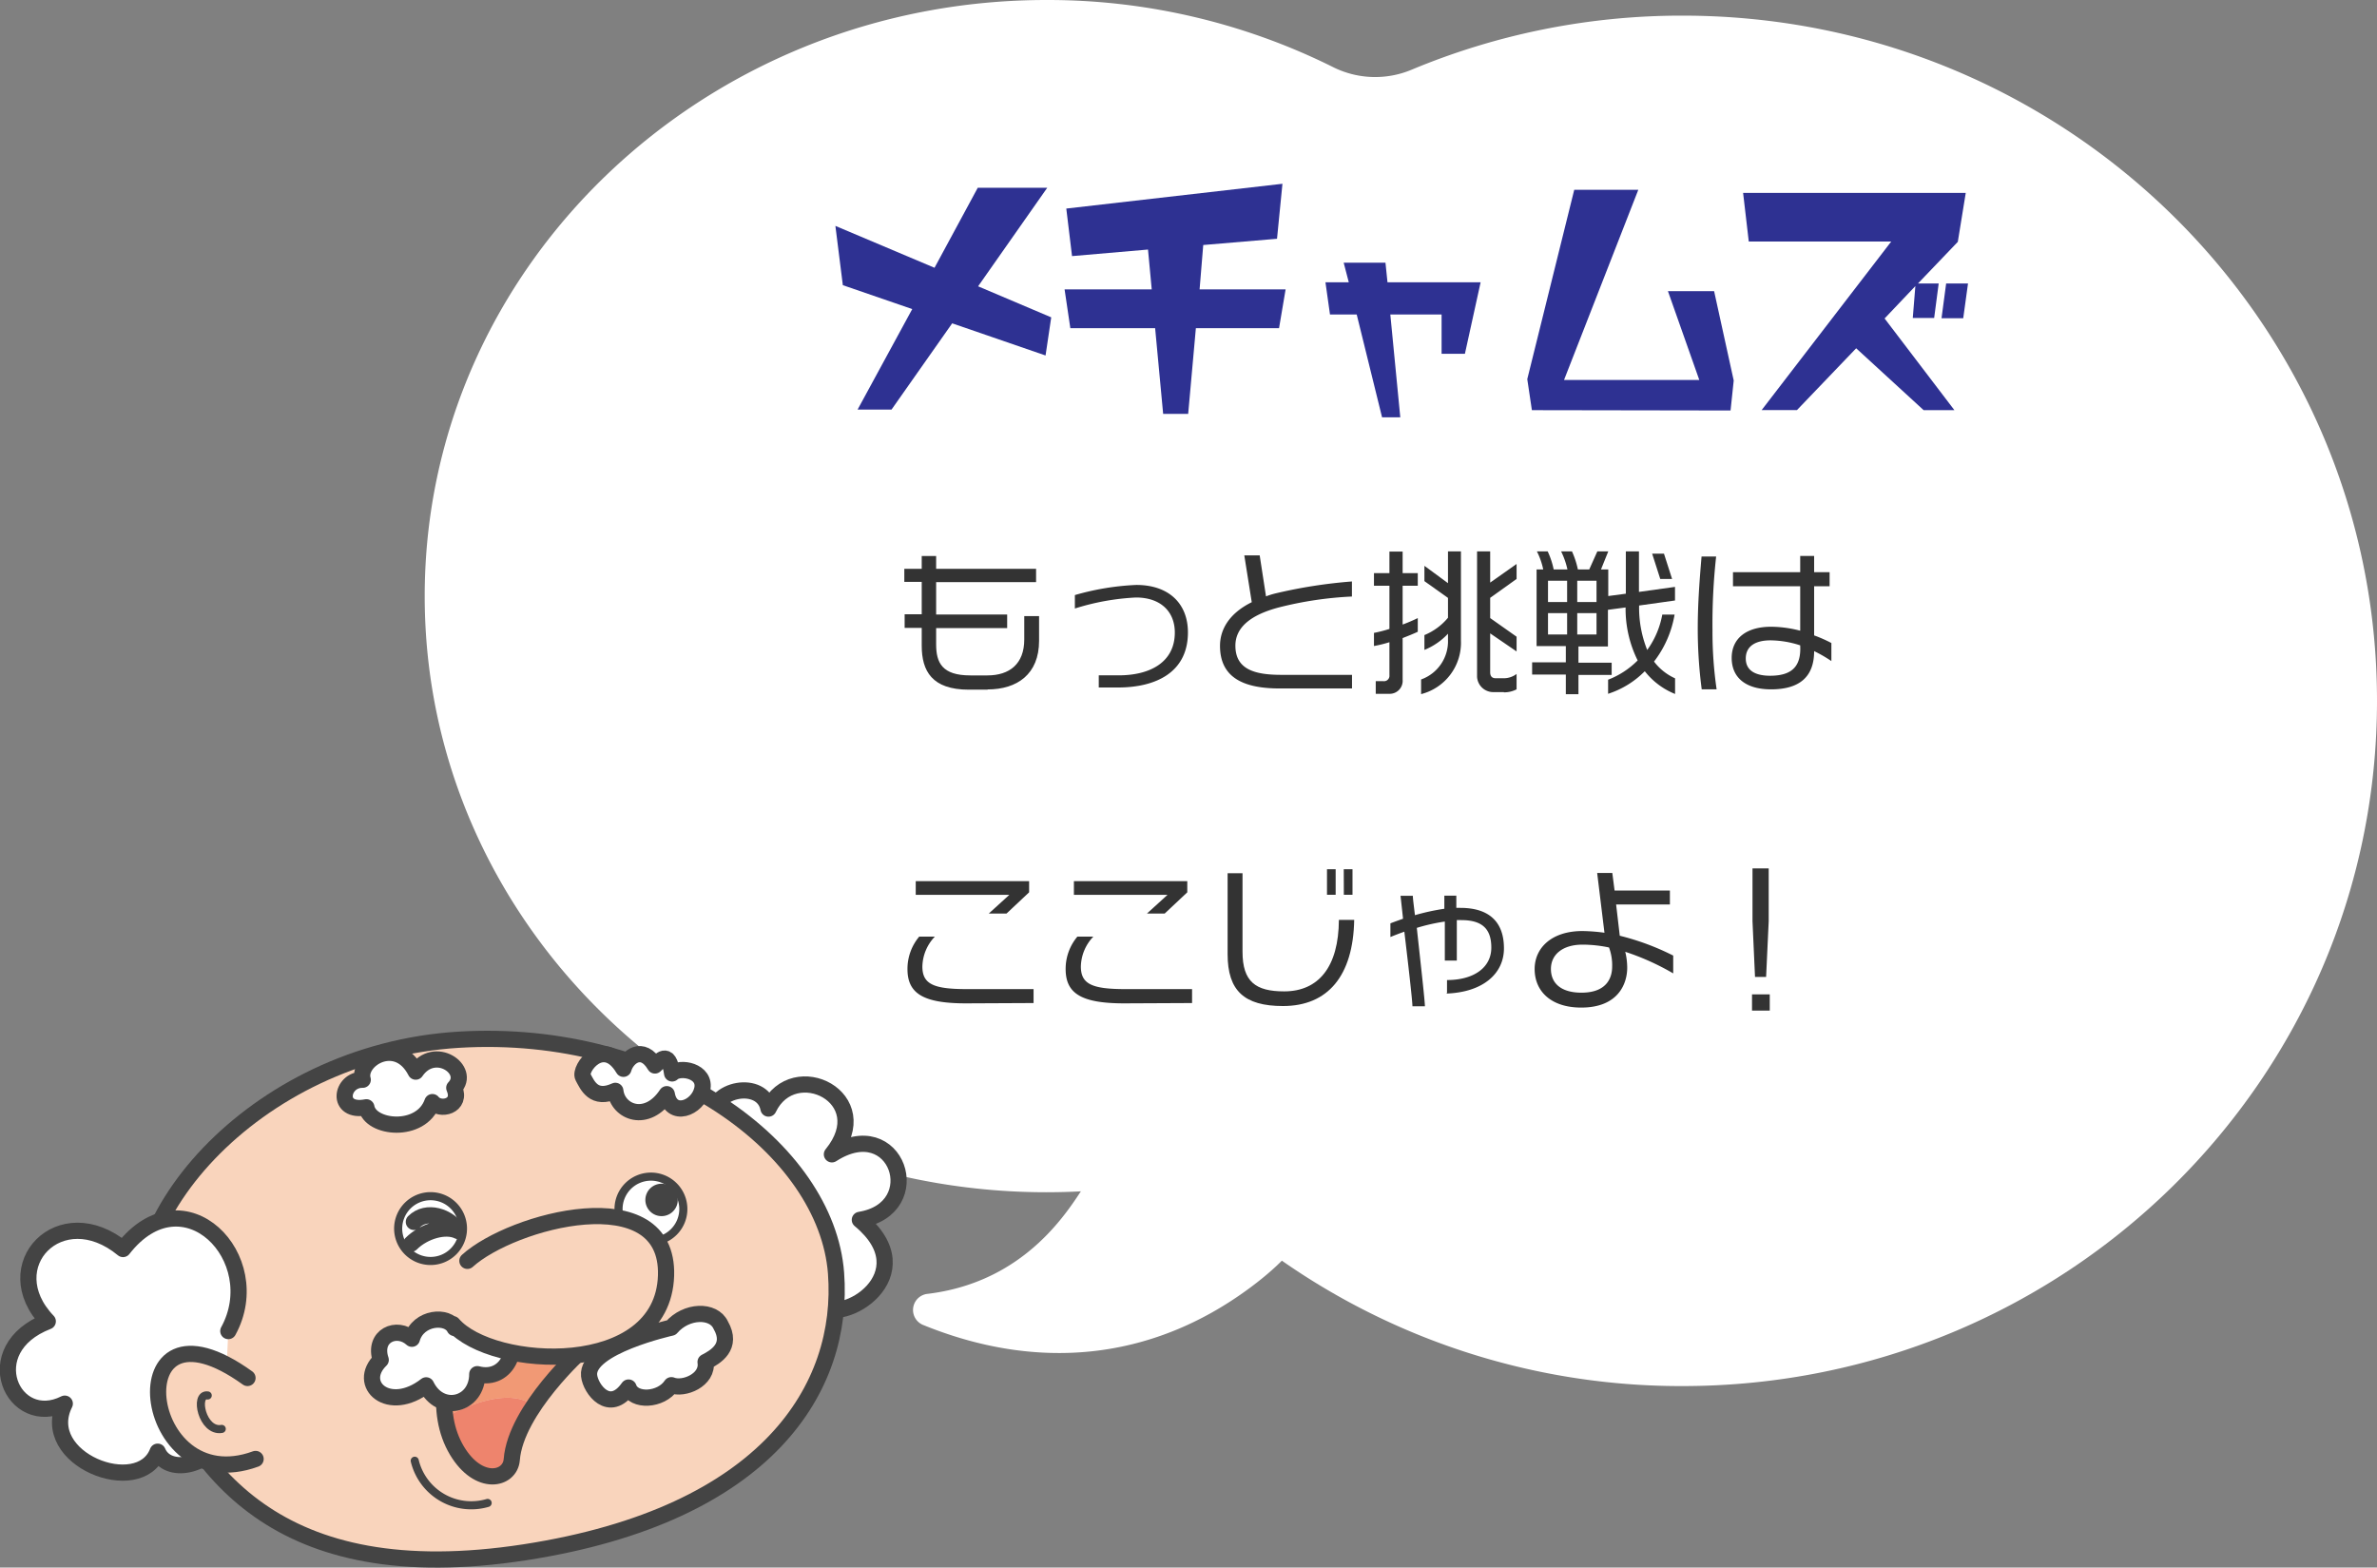 <svg xmlns="http://www.w3.org/2000/svg" xmlns:xlink="http://www.w3.org/1999/xlink" viewBox="0 0 293.5 193.54"><rect x="0" y="0" width="293.5" height="193.54" fill="#808080" stroke="none"/><defs><style>.cls-1,.cls-5,.cls-7{fill:none;}.cls-2{clip-path:url(#clip-path);}.cls-3{fill:#fff;}.cls-4{fill:#2e3192;}.cls-5,.cls-7{stroke:#444;stroke-linecap:round;stroke-linejoin:round;}.cls-5{stroke-width:2px;}.cls-6{fill:#f9d4bc;}.cls-8{fill:#444;}.cls-9{fill:#f19975;}.cls-10{fill:#ee846d;}.cls-11{fill:#333;}</style><clipPath id="clip-path" transform="translate(0 0)"><rect class="cls-1" width="293.5" height="193.54"/></clipPath></defs><title>select_lev2_img</title><g id="レイヤー_2" data-name="レイヤー 2"><g id="selection"><g class="cls-2"><g class="cls-2"><path class="cls-3" d="M207.74,1.93a86.48,86.48,0,0,0-33.45,6.68,11.63,11.63,0,0,1-9.72-.34A79,79,0,0,0,129.2,0C86.81,0,52.44,33,52.44,73.6s34.37,73.6,76.76,73.6a80.66,80.66,0,0,0,11.5-.82,11.72,11.72,0,0,1,9.51,2.89,86.08,86.08,0,0,0,57.53,21.86c47.37,0,85.76-37.87,85.76-84.6s-38.39-84.6-85.76-84.6" transform="translate(0 0)"/><path class="cls-3" d="M134.59,145.55c-1.12.69-5.87,12.45-20,14.19a2,2,0,0,0-.52,3.88c13.94,5.65,28,4.46,40.24-4.6,20.88-15.44-5.62-22.19-19.76-13.47" transform="translate(0 0)"/><polygon class="cls-4" points="129.1 43.89 117.57 39.92 110.08 50.57 105.89 50.57 112.64 38.16 104.07 35.21 103.15 27.89 115.39 33.06 120.73 23.18 129.31 23.18 120.77 35.35 129.8 39.18 129.1 43.89"/><polygon class="cls-4" points="157.93 40.52 147.66 40.52 146.71 51.1 143.62 51.1 142.63 40.52 132.16 40.52 131.45 35.73 142.21 35.73 141.75 30.81 132.37 31.62 131.66 25.75 158.35 22.69 157.68 29.48 148.57 30.25 148.12 35.73 158.74 35.73 157.93 40.52"/><polygon class="cls-4" points="180.88 43.68 178 43.68 178 38.83 171.67 38.83 172.9 51.52 170.65 51.52 167.52 38.83 164.22 38.83 163.66 34.85 166.54 34.85 165.91 32.43 171.07 32.43 171.32 34.85 182.82 34.85 180.88 43.68"/><polygon class="cls-4" points="213.68 50.68 189.15 50.64 188.58 46.81 194.38 23.43 202.29 23.43 193.12 46.91 209.82 46.91 205.95 35.95 211.65 35.95 214.07 46.98 213.68 50.68"/><path class="cls-4" d="M241.74,29.86,236.82,35h2.56l-.56,4.26h-2.64l.32-3.94-3.8,4,8.62,11.32h-3.8L229.19,43l-7.31,7.63h-4.36l16-20.81H215.93l-.7-6h27.49Zm.67,9.43h-2.68L240.3,35H243Z" transform="translate(0 0)"/><path class="cls-3" d="M101.17,161.12c2.75,2.67,13.16-3.75,5-10.51,8.53-1.38,4.59-13.28-3.45-8.09,5.72-7-4.74-12.13-7.83-5.65-.71-3.65-7.08-2.55-6.94,1.2.1,2.85-4.53,13.52-4.53,13.52Z" transform="translate(0 0)"/><path class="cls-5" d="M101.17,161.12c2.75,2.67,13.16-3.75,5-10.51,8.53-1.38,4.59-13.28-3.45-8.09,5.72-7-4.74-12.13-7.83-5.65-.71-3.65-7.08-2.55-6.94,1.2.1,2.85-4.53,13.52-4.53,13.52Z" transform="translate(0 0)"/><path class="cls-6" d="M103.23,157.18c-1.16-15.29-21.23-30.34-46.6-28.81s-44,23.17-38.5,38.11S34,196.4,64.82,191.65c30.05-4.63,39.48-20.4,38.41-34.47" transform="translate(0 0)"/><path class="cls-5" d="M103.23,157.18c-1.16-15.29-21.23-30.34-46.6-28.81s-44,23.17-38.5,38.11S34,196.4,64.82,191.65C94.87,187,104.3,171.25,103.23,157.18Z" transform="translate(0 0)"/><path class="cls-3" d="M76.67,150.78a4,4,0,1,0,2.14-5.19,4,4,0,0,0-2.14,5.19" transform="translate(0 0)"/><path class="cls-7" d="M76.67,150.78a4,4,0,1,0,2.14-5.19A4,4,0,0,0,76.67,150.78Z" transform="translate(0 0)"/><path class="cls-8" d="M79.85,148.94a2,2,0,1,0,1.1-2.65,2,2,0,0,0-1.1,2.65" transform="translate(0 0)"/><path class="cls-3" d="M49.47,153.22A4,4,0,1,0,51.61,148a4,4,0,0,0-2.14,5.19" transform="translate(0 0)"/><path class="cls-7" d="M49.47,153.22A4,4,0,1,0,51.61,148,4,4,0,0,0,49.47,153.22Z" transform="translate(0 0)"/><path class="cls-3" d="M45.24,136.71c-3.85.76-3.15-3.45-.45-3.4-.74-2.42,4.19-5.56,6.54-1,2.34-3.43,6.9-.22,4.76,2,1,2.3-1.79,2.93-2.7,1.76-1.36,4-7.69,3.36-8.15.72" transform="translate(0 0)"/><path class="cls-5" d="M45.24,136.71c-3.85.76-3.15-3.45-.45-3.4-.74-2.42,4.19-5.56,6.54-1,2.34-3.43,6.9-.22,4.76,2,1,2.3-1.79,2.93-2.7,1.76C52,140,45.7,139.35,45.24,136.71Z" transform="translate(0 0)"/><path class="cls-3" d="M80.87,131.55c-1.54-2.6-3.48-1.06-3.89.41-2.47-4.15-5.54,0-5,1s1.32,2.95,4,1.72c.29,2.65,3.91,4.1,6.35.41.52,3,3.82,1.76,4.37-.56s-2.76-2.94-3.71-2c-.44-3.07-1.6-1.45-2.13-1" transform="translate(0 0)"/><path class="cls-5" d="M80.87,131.55c-1.54-2.6-3.48-1.06-3.89.41-2.47-4.15-5.54,0-5,1s1.32,2.95,4,1.72c.29,2.65,3.91,4.1,6.35.41.52,3,3.82,1.76,4.37-.56s-2.76-2.94-3.71-2C82.56,129.45,81.4,131.07,80.87,131.55Z" transform="translate(0 0)"/><path class="cls-9" d="M71.89,166.67l-13.75-3.74A17.06,17.06,0,0,0,55,175c4.1-2.28,8.52-3.36,10.88-1.43a40.94,40.94,0,0,1,6-6.94" transform="translate(0 0)"/><path class="cls-10" d="M55,175a11.18,11.18,0,0,0,1.42,4.06c2.7,4.5,6.57,3.61,6.77,1.12a14.74,14.74,0,0,1,2.69-6.61c-2.36-1.93-6.78-.85-10.88,1.43" transform="translate(0 0)"/><path class="cls-5" d="M58.14,162.93l13.75,3.74s-8.22,7.35-8.7,13.54c-.2,2.5-4.07,3.39-6.77-1.11C53.59,174.38,54.79,167.59,58.14,162.93Z" transform="translate(0 0)"/><path class="cls-7" d="M51.21,180.35a7.18,7.18,0,0,0,9,5.21" transform="translate(0 0)"/><path class="cls-3" d="M62.35,164.77c1.91.85.6,5.93-3.42,4.89,0,3.84-4.55,5-6.31,1.38-4.64,3.61-8.69-.14-5.61-3.14-1-3,2-4.29,3.85-2.61.77-2.71,4.44-3,5.27-1.33Z" transform="translate(0 0)"/><path class="cls-5" d="M62.35,164.77c1.91.85.6,5.93-3.42,4.89,0,3.84-4.55,5-6.31,1.38-4.64,3.61-8.69-.14-5.61-3.14-1-3,2-4.29,3.85-2.61.77-2.71,4.44-3,5.27-1.33Z" transform="translate(0 0)"/><path class="cls-3" d="M72.74,169.84c-.37-3.59,10.14-5.92,10.14-5.92,1.86-2.17,5.23-2.24,6.11-.32,1.53,2.66-.64,3.93-1.87,4.56.35,2.19-2.67,3.49-4.22,2.86-1.27,1.91-4.68,2.09-5.29.29-2.35,3.33-4.69.2-4.87-1.47" transform="translate(0 0)"/><path class="cls-5" d="M72.74,169.84c-.37-3.59,10.14-5.92,10.14-5.92,1.86-2.17,5.23-2.24,6.11-.32,1.53,2.66-.64,3.93-1.87,4.56.35,2.19-2.67,3.49-4.22,2.86-1.27,1.91-4.68,2.09-5.29.29C75.26,174.64,72.92,171.51,72.74,169.84Z" transform="translate(0 0)"/><path class="cls-6" d="M57.71,155.67c5.5-5,24.89-10.19,24.53,1.81-.39,12.73-21.48,11.65-26.33,6" transform="translate(0 0)"/><path class="cls-5" d="M57.71,155.67c5.5-5,24.89-10.19,24.53,1.81-.39,12.73-21.48,11.65-26.33,6" transform="translate(0 0)"/><path class="cls-3" d="M28.19,164.34c4.92-9-5.51-19.74-13-10.13-7.72-6.36-15.84,2.08-9.29,8.93-8.84,3.41-4.32,13.39,2.1,10.16-3.42,6.83,9.22,11.77,11.47,5.93,1.17,2.8,6.14,2,8.1-1.84" transform="translate(0 0)"/><path class="cls-5" d="M28.19,164.34c4.92-9-5.51-19.74-13-10.13-7.72-6.36-15.84,2.08-9.29,8.93-8.84,3.41-4.32,13.39,2.1,10.16-3.42,6.83,9.22,11.77,11.47,5.93,1.17,2.8,6.14,2,8.1-1.84" transform="translate(0 0)"/><path class="cls-6" d="M30.56,170.13c-16.27-11.7-13.38,15.27,1,10" transform="translate(0 0)"/><path class="cls-5" d="M30.56,170.13c-16.27-11.7-13.38,15.27,1,10" transform="translate(0 0)"/><path class="cls-7" d="M25.65,172.29c-1.71-.27-.68,4.56,1.73,4.13" transform="translate(0 0)"/><path class="cls-5" d="M51.1,150.86c1.56-1.56,4.3-.71,5.48,1.13-1.57-.78-4.25,0-5.81,1.56" transform="translate(0 0)"/></g><g class="cls-2"><path class="cls-11" d="M121.94,85.15h-2.31c-4.57,0-5.82-2.32-5.82-5.43v-2.2H111.7V75.84h2.11v-4h-2.15V70.23h2.15V68.65h1.78v1.58h12.34v1.64H115.59v4h8.77v1.68h-8.77v2c0,2.28.74,3.84,4.22,3.84h2.11c2.73,0,4.55-1.42,4.55-4.43V76.07h1.83v3.05c0,4.12-2.71,6-6.36,6" transform="translate(0 0)"/><path class="cls-11" d="M138.07,84.88h-2.4v-1.5h2.46c3.92,0,6.93-1.65,6.93-5.28,0-2.62-1.78-4.33-4.8-4.33a29.75,29.75,0,0,0-7.54,1.36V73.47a32.12,32.12,0,0,1,7.59-1.25c4,0,6.37,2.29,6.37,5.86,0,5-4.06,6.8-8.61,6.8" transform="translate(0 0)"/><path class="cls-11" d="M158,85c-4.41,0-7.36-1.31-7.36-5.26,0-2,1.11-4,3.92-5.39l-.92-5.78h1.9l.78,5.06a9.65,9.65,0,0,1,1.19-.37,61.42,61.42,0,0,1,9.42-1.47v1.86A45,45,0,0,0,157.89,75c-3.77,1-5.35,2.65-5.35,4.72,0,2.89,2.32,3.6,5.65,3.6h8.75V85Z" transform="translate(0 0)"/><path class="cls-11" d="M173.19,78.77v5.17a1.6,1.6,0,0,1-1.68,1.72h-1.64V84.1h.95a.67.67,0,0,0,.74-.74V79.29a15.66,15.66,0,0,1-1.91.47V78.14a16.22,16.22,0,0,0,1.91-.49V72.32h-1.91V70.76h1.91V68.1h1.63v2.66h1.87v1.56h-1.87v4.79a20.19,20.19,0,0,0,1.87-.8V78c-.57.27-1.21.52-1.87.78m2.28,6.91v-1.8A5,5,0,0,0,178.79,79v-.76a8.2,8.2,0,0,1-2.91,2V78.41a7.48,7.48,0,0,0,2.91-2.14V73.82l-2.91-2.07V69.86L178.79,72V68.08h1.6v11a6.55,6.55,0,0,1-4.92,6.62m10.22-.25H184.3a2,2,0,0,1-1.92-1.9V68.08H184v3.85l3.26-2.3v1.85L184,73.81v2.5l3.26,2.3v1.82L184,78.2V83c0,.48.21.74.7.74h.92a2.64,2.64,0,0,0,1.64-.53v1.9a3.35,3.35,0,0,1-1.56.37" transform="translate(0 0)"/><path class="cls-11" d="M203.07,82.89a11.16,11.16,0,0,1-4.51,2.77V83.92a10.39,10.39,0,0,0,3.65-2.38A14.32,14.32,0,0,1,200.72,75l-2.18.29v4.53H194.9v2H199v1.51H194.9v2.38h-1.56V83.28h-4.16V81.77h4.16v-2h-3.61V70.31h.82a8.84,8.84,0,0,0-.78-2.23h1.33a9.72,9.72,0,0,1,.74,2.23h1.7a9.74,9.74,0,0,0-.78-2.23h1.34a10.61,10.61,0,0,1,.73,2.23h1.4l1-2.23h1.35l-.9,2.23h.9v3.28l2.17-.29V68.08h1.62v5l4.45-.62v1.68l-4.43.62a14,14,0,0,0,1,5.49,10.72,10.72,0,0,0,1.86-4.37h1.52a13.07,13.07,0,0,1-2.54,5.8,6.74,6.74,0,0,0,2.6,2.07v1.93a9,9,0,0,1-3.71-2.77M193.5,71.7h-2.36v2.63h2.36Zm0,4h-2.36v2.64h2.36Zm3.63-4h-2.38v2.63h2.38Zm0,4h-2.38v2.64h2.38ZM205,71.48l-1-3.12h1.46l1,3.12Z" transform="translate(0 0)"/><path class="cls-11" d="M210.12,85.11a57.23,57.23,0,0,1-.49-7.48c0-3,.2-5.72.47-8.92h1.8a76,76,0,0,0-.45,9.1,49.14,49.14,0,0,0,.51,7.3ZM224,80.39v0c0,3.12-1.74,4.72-5.32,4.72-3.14,0-4.86-1.46-4.86-3.88s1.82-3.85,4.88-3.85a14.63,14.63,0,0,1,3.58.49V72.38h-8.3V70.64h8.3v-2H224v2h1.91v1.74H224v6.07a16.67,16.67,0,0,1,2.13.94v2.23A16.33,16.33,0,0,0,224,80.39m-1.72-.71a12,12,0,0,0-3.67-.62c-1.82,0-3.05.7-3.05,2.24s1.27,2.13,3,2.13c2.52,0,3.73-1,3.73-3.34Z" transform="translate(0 0)"/><path class="cls-11" d="M119.28,123.88c-5.31,0-7.23-1.23-7.23-4.24a6.18,6.18,0,0,1,1.45-4h1.93a5.51,5.51,0,0,0-1.54,3.69c0,2.21,1.44,2.79,5.53,2.79h8.2v1.72Zm5-11.09h-2.19l2.54-2.31H113.07v-1.69h14v1.38Z" transform="translate(0 0)"/><path class="cls-11" d="M138.81,123.88c-5.31,0-7.23-1.23-7.23-4.24a6.18,6.18,0,0,1,1.45-4H135a5.51,5.51,0,0,0-1.54,3.69c0,2.21,1.45,2.79,5.53,2.79h8.2v1.72Zm5-11.09h-2.19l2.54-2.31H132.6v-1.69h14v1.38Z" transform="translate(0 0)"/><path class="cls-11" d="M158.42,124.21c-4.79,0-6.84-1.89-6.84-6.4v-10h1.84v9.69c0,3.71,1.62,4.9,5.14,4.9,4.23,0,6.73-3,6.76-8.83h1.89c-.12,6.92-3.26,10.64-8.79,10.64m5.43-16.89h1.07v3.15h-1.07Zm2.07,0H167v3.15h-1.07Z" transform="translate(0 0)"/><path class="cls-11" d="M178.67,122.57V121c3.34,0,5.47-1.56,5.47-4s-1.25-3.4-3.73-3.4a4.91,4.91,0,0,0-.53,0v5H178.4v-4.82a23.08,23.08,0,0,0-3.46.78c.41,3.81,1,9,1,9.68h-1.54c0-.66-.55-5.46-1-9.21-.59.21-1.17.43-1.72.66V114c.49-.19,1-.37,1.56-.57-.15-1.4-.27-2.48-.31-2.83h1.52c0,.33.12,1.21.26,2.39a27.51,27.51,0,0,1,3.63-.79v-1.62h1.48v1.51a4.21,4.21,0,0,1,.51,0c3.11,0,5.37,1.36,5.37,5,0,3.1-2.56,5.41-7.09,5.58" transform="translate(0 0)"/><path class="cls-11" d="M200.67,117.48a8.43,8.43,0,0,1,.25,2c0,1.93-1.07,4.92-5.68,4.92-3.71,0-5.75-2-5.75-4.76,0-2.6,2.09-4.69,5.9-4.69a22.33,22.33,0,0,1,2.72.21l-.9-7.38h1.87l.28,2.17h6.83v1.72h-6.64l.45,3.86a31.09,31.09,0,0,1,6.6,2.45v2.2a30.62,30.62,0,0,0-5.93-2.67m-2-.53a15.9,15.9,0,0,0-3.27-.35c-2.46,0-3.9,1.23-3.9,3s1.25,2.93,3.77,2.93c3.38,0,3.79-2.15,3.79-3.21a6.25,6.25,0,0,0-.39-2.38" transform="translate(0 0)"/><path class="cls-11" d="M216.33,122.77h2.19v2h-2.19Zm1.74-2.15H216.7l-.31-6.87v-6.53h2v6.53Z" transform="translate(0 0)"/></g></g></g></g></svg>